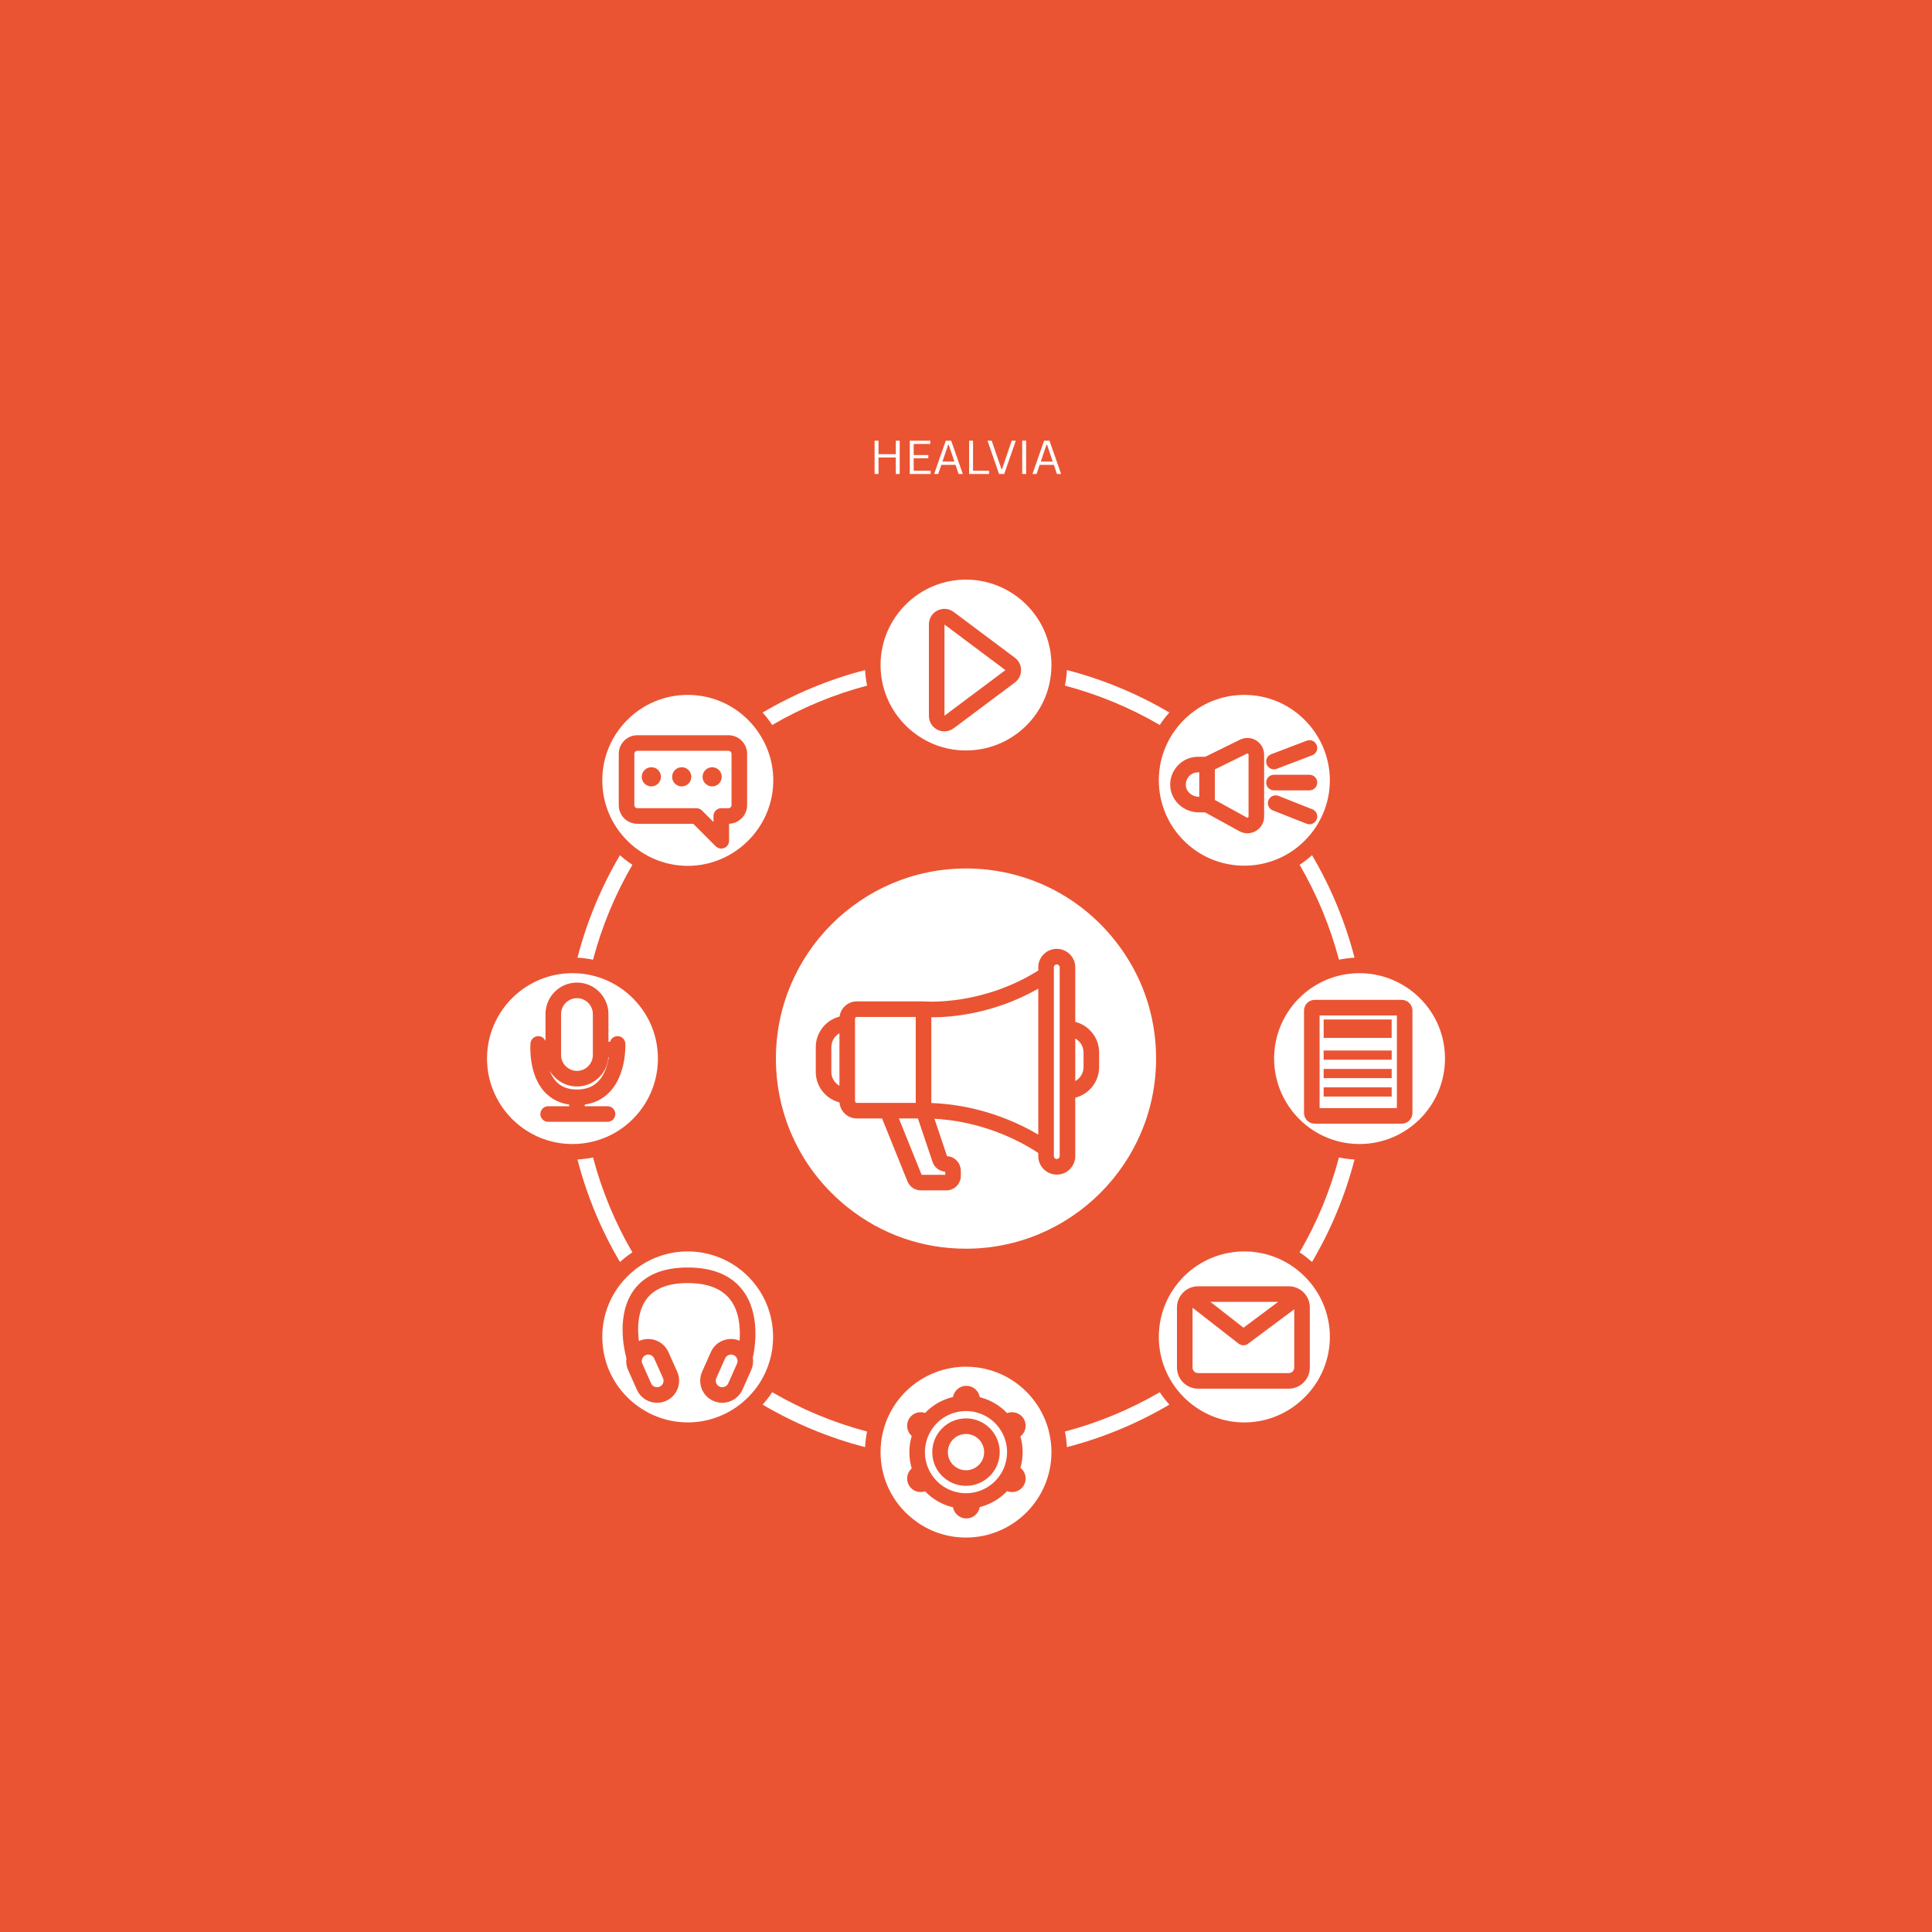 <svg xmlns="http://www.w3.org/2000/svg" xmlns:xlink="http://www.w3.org/1999/xlink" width="1080" viewBox="0 0 810 810" height="1080" preserveAspectRatio="xMidYMid meet"><defs><clipPath id="be4bac4c6b"><path d="M 386.137 138.445 L 423.637 138.445 L 423.637 175.945 L 386.137 175.945 Z M 386.137 138.445 "></path></clipPath><clipPath id="bce78ea4fe"><path d="M 204.18 408 L 276 408 L 276 480 L 204.18 480 Z M 204.18 408 "></path></clipPath></defs><g id="fb910ffc5c"><rect x="0" width="810" y="0" height="810" style="fill:#ffffff;fill-opacity:1;stroke:none;"></rect><rect x="0" width="810" y="0" height="810" style="fill:#ea5433;fill-opacity:1;stroke:none;"></rect><g clip-rule="nonzero" clip-path="url(#be4bac4c6b)"><g mask="url(#76ded7b44b)" transform="matrix(0.099,0,0,0.099,386.138,138.447)"><image width="378" height="378" preserveAspectRatio="xMidYMid meet"></image><mask id="76ded7b44b"><g transform="matrix(1,0,0,1,0,0)"><image width="378" height="378" preserveAspectRatio="xMidYMid meet"></image></g></mask></g></g><g style="fill:#ffffff;fill-opacity:1;"><g transform="translate(364.569, 198.719)"><path style="stroke:none" d="M 11 -8.297 L 11 -13.953 L 12.641 -13.953 L 12.641 0 L 11 0 L 11 -6.906 L 3.75 -6.906 L 3.75 0 L 2.109 0 L 2.109 -13.953 L 3.75 -13.953 L 3.75 -8.297 Z M 11 -8.297 "></path></g></g><g style="fill:#ffffff;fill-opacity:1;"><g transform="translate(379.316, 198.719)"><path style="stroke:none" d="M 3.75 -6.578 L 3.75 -1.359 L 10.859 -1.359 L 10.859 0 L 2.109 0 L 2.109 -13.953 L 10.703 -13.953 L 10.703 -12.594 L 3.75 -12.594 L 3.75 -7.938 L 9.891 -7.938 L 9.891 -6.578 Z M 3.75 -6.578 "></path></g></g><g style="fill:#ffffff;fill-opacity:1;"><g transform="translate(391.096, 198.719)"><path style="stroke:none" d="M 12.562 0 L 10.797 0 L 9.516 -3.828 L 3.562 -3.828 L 2.266 0 L 0.547 0 L 5.422 -13.953 L 7.688 -13.953 Z M 6.422 -12.266 L 4.031 -5.203 L 9.047 -5.203 L 6.656 -12.266 Z M 6.422 -12.266 "></path></g></g><g style="fill:#ffffff;fill-opacity:1;"><g transform="translate(404.202, 198.719)"><path style="stroke:none" d="M 3.75 -13.953 L 3.75 -1.359 L 10.469 -1.359 L 10.469 0 L 2.109 0 L 2.109 -13.953 Z M 3.75 -13.953 "></path></g></g><g style="fill:#ffffff;fill-opacity:1;"><g transform="translate(413.425, 198.719)"><path style="stroke:none" d="M 7.594 0 L 5.438 0 L 0.594 -13.953 L 2.344 -13.953 L 6.438 -2.047 L 6.688 -2.047 L 10.734 -13.953 L 12.453 -13.953 Z M 7.594 0 "></path></g></g><g style="fill:#ffffff;fill-opacity:1;"><g transform="translate(426.455, 198.719)"><path style="stroke:none" d="M 3.75 0 L 2.109 0 L 2.109 -13.953 L 3.75 -13.953 Z M 3.75 0 "></path></g></g><g style="fill:#ffffff;fill-opacity:1;"><g transform="translate(432.321, 198.719)"><path style="stroke:none" d="M 12.562 0 L 10.797 0 L 9.516 -3.828 L 3.562 -3.828 L 2.266 0 L 0.547 0 L 5.422 -13.953 L 7.688 -13.953 Z M 6.422 -12.266 L 4.031 -5.203 L 9.047 -5.203 L 6.656 -12.266 Z M 6.422 -12.266 "></path></g></g><path style=" stroke:none;fill-rule:nonzero;fill:#ffffff;fill-opacity:1;" d="M 447.301 280.922 C 447.258 281.891 447.176 282.855 447.062 283.801 C 446.918 285.035 446.719 286.254 446.473 287.449 C 460.402 291.137 473.75 296.672 486.238 303.941 C 486.91 302.918 487.633 301.91 488.402 300.938 C 488.992 300.191 489.617 299.449 490.27 298.73 C 476.812 290.805 462.379 284.82 447.301 280.922 Z M 362.934 283.793 C 362.824 282.852 362.742 281.891 362.695 280.922 C 347.609 284.82 333.188 290.805 319.73 298.738 C 320.383 299.457 321.008 300.199 321.598 300.949 C 321.969 301.422 322.363 301.941 322.738 302.477 C 323.09 302.957 323.426 303.449 323.754 303.949 C 336.238 296.676 349.59 291.137 363.531 287.449 C 363.277 286.246 363.078 285.027 362.934 283.793 Z M 265.125 525.059 C 257.855 512.574 252.32 499.223 248.633 485.281 C 247.434 485.531 246.215 485.73 244.977 485.871 C 244.035 485.984 243.074 486.066 242.105 486.109 C 246.004 501.199 251.988 515.633 259.918 529.086 C 260.625 528.449 261.363 527.824 262.125 527.223 C 263.215 526.363 264.336 525.562 265.488 524.824 C 265.363 524.898 265.242 524.98 265.125 525.055 Z M 488.402 586.691 C 487.633 585.715 486.91 584.711 486.238 583.691 C 473.75 590.961 460.402 596.496 446.469 600.18 C 446.723 601.383 446.918 602.605 447.066 603.832 C 447.176 604.781 447.258 605.742 447.301 606.715 C 462.383 602.809 476.812 596.824 490.27 588.895 C 489.617 588.18 488.996 587.441 488.402 586.691 Z M 321.594 586.691 C 321.004 587.441 320.379 588.18 319.73 588.898 C 333.184 596.824 347.609 602.809 362.695 606.715 C 362.742 605.742 362.824 604.781 362.938 603.828 C 363.082 602.594 363.281 601.375 363.523 600.18 C 349.586 596.496 336.238 590.961 323.758 583.691 C 323.086 584.715 322.363 585.715 321.594 586.691 Z M 263.621 361.527 C 263.129 361.18 262.625 360.801 262.145 360.426 C 261.387 359.832 260.645 359.203 259.918 358.547 C 251.988 372.012 246.004 386.445 242.105 401.523 C 243.074 401.57 244.039 401.652 244.984 401.766 C 246.215 401.91 247.434 402.109 248.633 402.359 C 252.32 388.418 257.855 375.062 265.133 362.566 C 264.621 362.234 264.121 361.887 263.621 361.527 Z M 550.082 358.547 C 549.367 359.191 548.629 359.816 547.875 360.41 C 546.898 361.184 545.895 361.898 544.871 362.574 C 552.145 375.066 557.68 388.418 561.363 402.355 C 562.562 402.105 563.785 401.91 565.02 401.762 C 565.965 401.652 566.926 401.57 567.895 401.527 C 563.992 386.445 558.008 372.012 550.082 358.547 Z M 565.012 485.867 C 563.711 485.719 562.418 485.5 561.137 485.227 C 561.215 485.246 561.285 485.262 561.363 485.277 C 557.68 499.215 552.145 512.566 544.871 525.059 C 545.895 525.73 546.898 526.453 547.875 527.227 C 548.621 527.812 549.359 528.434 550.078 529.082 C 558.008 515.625 563.992 501.195 567.895 486.109 C 566.922 486.066 565.961 485.984 565.012 485.871 Z M 565.012 485.867 "></path><path style=" stroke:none;fill-rule:nonzero;fill:#ffffff;fill-opacity:1;" d="M 440.59 604.715 C 440.59 604.711 440.59 604.703 440.586 604.699 L 440.574 604.602 C 440.379 602.949 440.074 601.316 439.652 599.715 C 439.555 599.348 439.453 598.98 439.344 598.613 C 439.277 598.383 439.207 598.16 439.133 597.934 C 439.051 597.68 438.973 597.43 438.887 597.18 C 438.82 596.996 438.754 596.812 438.688 596.629 C 438.637 596.48 438.578 596.328 438.523 596.18 C 438.449 595.984 438.375 595.793 438.297 595.602 C 438.211 595.387 438.125 595.176 438.035 594.965 C 437.965 594.797 437.895 594.629 437.82 594.461 C 437.699 594.176 437.57 593.898 437.438 593.617 C 437.34 593.406 437.234 593.195 437.133 592.988 C 437.008 592.734 436.879 592.484 436.746 592.23 C 436.555 591.863 436.359 591.5 436.156 591.141 C 435.949 590.781 435.738 590.426 435.523 590.07 C 435.301 589.719 435.082 589.371 434.848 589.023 C 434.621 588.68 434.383 588.336 434.137 588 C 433.953 587.746 433.77 587.496 433.582 587.246 C 433.395 586.996 433.203 586.746 433.008 586.504 C 426.18 577.918 415.969 573 405 573 C 386.828 573 371.535 586.586 369.422 604.598 C 369.258 605.977 369.176 607.398 369.176 608.82 C 369.176 619.816 374.121 630.027 382.742 636.84 C 389.121 641.938 396.816 644.625 405 644.625 C 424.754 644.625 440.824 628.562 440.824 608.82 C 440.824 607.438 440.746 606.059 440.59 604.715 Z M 428.066 603.195 C 428.52 605.039 428.746 606.934 428.746 608.82 C 428.746 610.699 428.52 612.59 428.066 614.438 C 427.988 614.762 427.906 615.082 427.812 615.402 C 429.367 616.598 430.152 618.492 429.98 620.375 L 429.98 620.398 C 429.906 621.188 429.66 621.984 429.246 622.723 C 428.184 624.539 426.273 625.559 424.305 625.559 C 423.617 625.559 422.906 625.426 422.223 625.156 C 422.004 625.395 421.77 625.629 421.535 625.859 C 418.805 628.523 415.414 630.504 411.746 631.586 C 411.418 631.688 411.09 631.777 410.75 631.863 C 410.312 634.566 407.98 636.621 405.148 636.621 C 403.996 636.621 402.918 636.262 402.031 635.676 C 400.758 634.848 399.84 633.508 399.566 631.941 C 399.238 631.867 398.918 631.781 398.594 631.691 C 394.871 630.668 391.41 628.691 388.59 625.984 C 388.336 625.746 388.094 625.496 387.852 625.242 C 385.332 626.133 382.449 625.117 381.078 622.723 C 380.754 622.176 380.547 621.59 380.438 621.004 C 380.035 619.027 380.711 616.957 382.238 615.617 L 382.238 615.613 C 382.137 615.285 382.043 614.953 381.957 614.617 C 381.488 612.723 381.254 610.777 381.254 608.824 C 381.254 606.824 381.496 604.863 381.984 602.996 C 382.062 602.668 382.148 602.344 382.246 602.023 C 381.031 600.953 380.352 599.438 380.32 597.875 C 380.285 596.871 380.531 595.852 381.078 594.906 C 382.449 592.512 385.336 591.496 387.855 592.391 C 388.094 592.137 388.344 591.887 388.594 591.645 C 391.41 588.938 394.871 586.965 398.613 585.934 C 398.926 585.844 399.242 585.762 399.566 585.688 C 399.836 584.141 400.742 582.82 401.992 581.969 L 402.012 581.953 C 402.902 581.344 403.98 581.008 405.148 581.008 C 406.723 581.008 408.137 581.633 409.16 582.672 C 409.996 583.492 410.562 584.566 410.75 585.77 C 411.098 585.855 411.441 585.949 411.777 586.055 C 415.414 587.125 418.805 589.105 421.539 591.773 C 421.77 592.004 422.004 592.234 422.223 592.473 C 423.336 592.023 424.52 591.961 425.633 592.238 C 427.105 592.582 428.43 593.508 429.246 594.906 C 429.754 595.793 430 596.777 430 597.742 C 430 599.469 429.223 601.125 427.809 602.23 C 427.902 602.551 427.988 602.871 428.066 603.195 Z M 428.066 603.195 "></path><path style=" stroke:none;fill-rule:nonzero;fill:#ffffff;fill-opacity:1;" d="M 467.348 394.184 C 452.137 375.074 429.414 364.113 405 364.113 C 361.055 364.113 325.305 399.863 325.305 443.809 C 325.305 468.191 336.242 490.91 355.316 506.141 C 369.555 517.512 386.738 523.523 405 523.523 C 448.941 523.523 484.695 487.762 484.695 443.809 C 484.695 425.559 478.699 408.395 467.348 394.184 Z M 460.816 447.363 C 460.816 453.227 456.902 458.449 451.289 460.078 C 451.129 460.125 450.973 460.176 450.812 460.215 L 450.812 484.715 C 450.812 488.984 447.34 492.461 443.066 492.461 C 442.273 492.461 441.492 492.344 440.73 492.109 C 440.715 492.102 440.699 492.098 440.684 492.094 C 437.465 491.059 435.301 488.09 435.301 484.715 L 435.301 483.402 C 429.609 479.59 414.719 470.973 394.375 469.223 C 393.508 469.152 392.645 469.09 391.773 469.047 L 397.062 484.754 C 398.504 484.801 399.871 485.383 400.938 486.418 C 402.145 487.586 402.836 489.234 402.836 490.922 L 402.836 492.977 C 402.836 496.344 400.102 499.078 396.734 499.078 L 386.109 499.078 C 383.602 499.078 381.379 497.578 380.441 495.254 L 369.812 468.914 L 359.215 468.914 C 355.391 468.914 352.238 465.941 351.961 462.184 C 351.875 462.164 351.793 462.145 351.715 462.117 C 346 460.562 342.016 455.344 342.016 449.406 L 342.016 439.008 C 342.016 436.355 342.809 433.805 344.301 431.617 C 344.746 430.934 345.266 430.297 345.883 429.676 C 347.602 427.965 349.703 426.777 352 426.203 C 352.449 422.621 355.512 419.836 359.215 419.836 L 387.172 419.836 C 387.277 419.836 387.387 419.84 387.492 419.852 C 387.5 419.852 387.551 419.855 387.633 419.863 C 389.621 420.004 412.445 421.258 435.301 406.891 L 435.301 405.551 C 435.301 401.281 438.773 397.805 443.047 397.805 C 446.41 397.805 449.363 399.941 450.414 403.129 C 450.68 403.898 450.812 404.715 450.812 405.551 L 450.812 428.426 C 453.105 429.004 455.211 430.195 456.93 431.914 C 457.527 432.512 458.066 433.16 458.574 433.902 C 458.586 433.914 458.594 433.93 458.605 433.941 C 460.055 436.113 460.816 438.656 460.816 441.293 Z M 460.816 447.363 "></path><path style=" stroke:none;fill-rule:nonzero;fill:#ffffff;fill-opacity:1;" d="M 383.922 426.367 L 383.922 462.383 L 359.215 462.383 C 358.809 462.383 358.473 462.051 358.473 461.641 L 358.473 427.109 C 358.473 426.699 358.809 426.367 359.215 426.367 Z M 383.922 426.367 "></path><path style=" stroke:none;fill-rule:nonzero;fill:#ffffff;fill-opacity:1;" d="M 351.941 433.199 L 351.941 455.207 C 349.883 454.059 348.547 451.852 348.547 449.406 L 348.547 439.008 C 348.547 437.668 348.945 436.383 349.703 435.281 C 349.727 435.254 349.746 435.223 349.766 435.191 C 349.957 434.895 350.199 434.598 350.5 434.297 C 350.938 433.863 351.422 433.492 351.941 433.199 Z M 351.941 433.199 "></path><path style=" stroke:none;fill-rule:nonzero;fill:#ffffff;fill-opacity:1;" d="M 444.281 405.551 L 444.281 484.715 C 444.281 485.383 443.738 485.93 443.047 485.93 C 442.926 485.93 442.805 485.91 442.664 485.867 C 442.25 485.727 441.832 485.316 441.832 484.715 L 441.832 405.551 C 441.832 404.879 442.375 404.332 443.066 404.332 C 443.668 404.332 444.078 404.762 444.215 405.188 C 444.223 405.207 444.23 405.227 444.234 405.246 C 444.266 405.328 444.281 405.441 444.281 405.551 Z M 444.281 405.551 "></path><path style=" stroke:none;fill-rule:nonzero;fill:#ffffff;fill-opacity:1;" d="M 435.301 414.5 L 435.301 475.695 C 427.562 471.113 413.293 464.297 394.934 462.719 C 393.441 462.59 391.941 462.5 390.453 462.445 L 390.453 426.496 C 397.949 426.551 416.156 425.391 435.301 414.5 Z M 435.301 414.5 "></path><path style=" stroke:none;fill-rule:nonzero;fill:#ffffff;fill-opacity:1;" d="M 454.285 441.293 L 454.285 447.363 C 454.285 449.84 452.914 452.094 450.812 453.25 L 450.812 435.395 C 451.355 435.699 451.859 436.078 452.312 436.531 C 452.621 436.84 452.906 437.184 453.184 437.586 C 453.906 438.676 454.285 439.957 454.285 441.293 Z M 454.285 441.293 "></path><path style=" stroke:none;fill-rule:nonzero;fill:#ffffff;fill-opacity:1;" d="M 396.305 491.273 L 396.305 492.547 L 386.391 492.547 L 376.859 468.914 L 384.84 468.914 L 390.965 487.113 C 391.734 489.453 393.879 491.094 396.305 491.273 Z M 396.305 491.273 "></path><path style=" stroke:none;fill-rule:nonzero;fill:#ffffff;fill-opacity:1;" d="M 598.977 422.777 C 592.25 413.523 581.414 408.004 569.992 408.004 C 568.602 408.004 567.207 408.082 565.863 408.238 C 565.84 408.238 565.82 408.242 565.801 408.25 C 565.793 408.25 565.789 408.254 565.781 408.254 C 565.727 408.262 565.68 408.266 565.633 408.27 C 565.504 408.281 565.371 408.301 565.242 408.32 C 565.07 408.344 564.902 408.367 564.734 408.391 C 564.516 408.418 564.293 408.453 564.078 408.488 C 563.812 408.535 563.547 408.582 563.281 408.633 C 563.074 408.668 562.867 408.715 562.656 408.758 C 562.504 408.789 562.348 408.82 562.195 408.855 C 561.777 408.945 561.359 409.047 560.945 409.16 C 560.836 409.184 560.727 409.211 560.621 409.242 C 560.297 409.328 559.98 409.422 559.668 409.512 C 559.508 409.559 559.352 409.605 559.195 409.656 C 559.039 409.707 558.879 409.758 558.723 409.812 C 558.074 410.023 557.434 410.258 556.801 410.504 C 556.562 410.598 556.328 410.695 556.09 410.797 C 555.879 410.883 555.672 410.973 555.465 411.066 C 554.527 411.477 553.609 411.934 552.715 412.43 C 552.559 412.508 552.406 412.594 552.254 412.684 C 551.984 412.836 551.719 412.996 551.453 413.156 C 551.43 413.168 551.406 413.184 551.379 413.199 C 551.109 413.363 550.844 413.527 550.586 413.695 C 550.508 413.746 550.43 413.801 550.352 413.848 C 550.34 413.855 550.324 413.863 550.312 413.875 C 549.969 414.102 549.629 414.328 549.293 414.57 C 548.863 414.871 548.438 415.191 548.02 415.52 C 547.91 415.598 547.801 415.688 547.691 415.773 C 547.516 415.914 547.344 416.051 547.172 416.195 C 547.051 416.297 546.926 416.398 546.805 416.504 C 546.551 416.719 546.301 416.934 546.059 417.156 C 545.652 417.52 545.254 417.895 544.871 418.273 C 544.68 418.461 544.492 418.648 544.309 418.84 C 544.184 418.969 544.062 419.094 543.938 419.223 C 543.84 419.324 543.742 419.434 543.648 419.535 C 543.445 419.758 543.242 419.984 543.043 420.211 C 542.855 420.43 542.664 420.645 542.48 420.863 C 542.324 421.059 542.168 421.25 542.012 421.445 C 541.988 421.473 541.965 421.5 541.938 421.535 C 541.777 421.742 541.609 421.953 541.449 422.168 C 541.332 422.316 541.219 422.469 541.105 422.625 C 540.992 422.781 540.883 422.934 540.773 423.09 C 540.715 423.168 540.656 423.246 540.609 423.32 C 540.375 423.648 540.156 423.98 539.938 424.312 C 539.832 424.473 539.73 424.633 539.633 424.793 C 539.527 424.957 539.422 425.129 539.32 425.301 C 539.109 425.645 538.91 425.992 538.715 426.344 C 538.629 426.492 538.547 426.645 538.465 426.797 C 538.262 427.172 538.062 427.555 537.875 427.938 C 537.637 428.418 537.41 428.902 537.191 429.395 C 536.992 429.848 536.801 430.309 536.621 430.773 C 536.562 430.922 536.508 431.07 536.453 431.215 C 536.332 431.535 536.219 431.855 536.105 432.18 C 536.055 432.328 536.004 432.477 535.957 432.629 C 535.902 432.781 535.855 432.93 535.809 433.086 C 535.742 433.293 535.68 433.508 535.617 433.719 C 535.57 433.871 535.527 434.023 535.484 434.18 C 535.469 434.234 535.453 434.285 535.441 434.34 C 535.434 434.371 535.426 434.402 535.414 434.438 C 535.379 434.555 535.348 434.672 535.32 434.797 C 535.277 434.945 535.242 435.102 535.203 435.258 C 535.195 435.281 535.188 435.309 535.184 435.336 C 535.156 435.438 535.133 435.543 535.109 435.645 C 535.07 435.809 535.031 435.969 535 436.129 C 534.98 436.211 534.965 436.293 534.949 436.375 C 534.922 436.484 534.898 436.598 534.879 436.707 C 534.848 436.852 534.816 437.004 534.793 437.152 C 534.738 437.422 534.691 437.695 534.648 437.965 C 534.609 438.203 534.57 438.445 534.539 438.688 C 534.523 438.797 534.508 438.902 534.496 439.012 C 534.438 439.402 534.391 439.793 534.355 440.184 C 534.34 440.332 534.328 440.477 534.316 440.621 C 534.246 441.359 534.203 442.102 534.184 442.855 C 534.176 443.172 534.172 443.492 534.172 443.809 C 534.172 455.211 539.688 466.043 548.922 472.77 C 549.207 472.977 549.5 473.18 549.789 473.379 C 549.953 473.496 550.113 473.602 550.277 473.711 C 550.309 473.73 550.336 473.754 550.367 473.773 C 550.52 473.871 550.672 473.969 550.82 474.062 C 551.07 474.223 551.324 474.379 551.582 474.531 C 551.801 474.664 552.016 474.793 552.242 474.918 C 552.461 475.047 552.688 475.172 552.914 475.293 C 553.207 475.453 553.508 475.609 553.805 475.766 C 553.977 475.852 554.145 475.934 554.316 476.016 C 554.434 476.074 554.547 476.133 554.668 476.184 C 554.887 476.289 555.102 476.391 555.324 476.488 C 555.332 476.496 555.34 476.5 555.348 476.504 C 555.781 476.695 556.219 476.879 556.656 477.059 C 556.773 477.105 556.887 477.152 556.996 477.191 C 557.363 477.336 557.727 477.473 558.094 477.602 C 558.297 477.672 558.5 477.742 558.703 477.809 C 558.934 477.887 559.164 477.961 559.391 478.027 C 559.605 478.094 559.82 478.16 560.039 478.223 C 560.078 478.234 560.117 478.246 560.16 478.258 C 560.164 478.262 560.172 478.262 560.176 478.262 C 560.293 478.297 560.414 478.332 560.527 478.363 C 560.535 478.363 560.539 478.367 560.547 478.367 C 560.586 478.379 560.621 478.387 560.656 478.398 C 560.867 478.453 561.07 478.508 561.277 478.559 C 561.461 478.605 561.645 478.648 561.832 478.695 C 562.016 478.738 562.203 478.781 562.395 478.82 C 562.648 478.879 562.91 478.93 563.172 478.98 C 563.32 479.008 563.465 479.039 563.617 479.062 C 563.859 479.105 564.098 479.148 564.34 479.184 C 564.52 479.215 564.703 479.242 564.883 479.266 C 564.957 479.277 565.031 479.289 565.105 479.297 C 565.18 479.309 565.254 479.32 565.332 479.328 C 565.477 479.348 565.629 479.367 565.781 479.383 C 567.156 479.551 568.574 479.633 569.992 479.633 C 589.746 479.633 605.816 463.562 605.816 443.809 C 605.816 436.176 603.453 428.902 598.977 422.777 Z M 592.172 466.625 C 592.172 469.102 590.156 471.113 587.684 471.113 L 551.203 471.113 C 548.73 471.113 546.715 469.102 546.715 466.625 L 546.715 423.688 C 546.715 421.215 548.73 419.199 551.203 419.199 L 587.684 419.199 C 590.156 419.199 592.172 421.215 592.172 423.688 Z M 592.172 466.625 "></path><g clip-rule="nonzero" clip-path="url(#bce78ea4fe)"><path style=" stroke:none;fill-rule:nonzero;fill:#ffffff;fill-opacity:1;" d="M 269.109 422.953 C 263.227 414.766 254.156 409.41 244.219 408.25 C 242.84 408.086 241.422 408.004 240.004 408.004 C 220.25 408.004 204.18 424.066 204.18 443.809 C 204.18 455.309 209.766 466.188 219.125 472.906 C 225.23 477.305 232.449 479.633 240.004 479.633 C 241.402 479.633 242.793 479.555 244.137 479.395 C 244.16 479.391 244.184 479.391 244.211 479.387 C 244.211 479.387 244.215 479.383 244.219 479.383 C 244.32 479.371 244.414 479.359 244.512 479.348 C 244.523 479.348 244.539 479.344 244.551 479.344 C 244.605 479.34 244.656 479.328 244.707 479.32 C 244.723 479.32 244.742 479.316 244.758 479.312 C 244.93 479.293 245.094 479.27 245.262 479.242 C 245.965 479.145 246.656 479.023 247.34 478.875 C 247.496 478.848 247.652 478.816 247.801 478.777 C 247.988 478.742 248.172 478.695 248.355 478.652 C 248.625 478.586 248.895 478.523 249.164 478.453 C 249.699 478.309 250.227 478.16 250.75 477.996 C 251.012 477.918 251.27 477.832 251.531 477.742 C 251.902 477.617 252.27 477.484 252.633 477.348 C 252.906 477.242 253.18 477.137 253.449 477.027 C 253.766 476.902 254.078 476.77 254.391 476.637 C 254.699 476.5 255.004 476.359 255.312 476.215 C 255.797 475.984 256.285 475.742 256.758 475.492 C 256.902 475.414 257.055 475.336 257.203 475.254 C 257.348 475.176 257.496 475.094 257.641 475.008 C 257.785 474.93 257.934 474.844 258.074 474.758 C 258.223 474.676 258.363 474.59 258.508 474.5 C 258.797 474.324 259.078 474.148 259.359 473.969 C 259.645 473.785 259.922 473.602 260.199 473.414 C 260.352 473.309 260.504 473.207 260.656 473.098 C 260.777 473.016 260.895 472.93 261.02 472.836 C 261.25 472.668 261.484 472.496 261.711 472.32 C 261.918 472.164 262.117 472.008 262.316 471.852 C 262.414 471.77 262.512 471.691 262.605 471.617 C 262.652 471.578 262.691 471.547 262.738 471.508 C 262.867 471.402 262.996 471.297 263.125 471.188 C 263.207 471.117 263.289 471.047 263.371 470.977 C 263.672 470.719 263.969 470.453 264.262 470.184 C 264.41 470.047 264.559 469.914 264.699 469.773 C 264.867 469.613 265.035 469.453 265.195 469.293 C 265.199 469.289 265.207 469.281 265.207 469.277 C 265.336 469.152 265.465 469.027 265.586 468.895 C 265.746 468.738 265.895 468.578 266.047 468.418 C 266.164 468.297 266.281 468.176 266.395 468.047 L 266.406 468.035 C 266.613 467.805 266.816 467.578 267.02 467.348 C 267.043 467.32 267.066 467.297 267.086 467.27 C 267.301 467.027 267.504 466.777 267.707 466.531 C 267.852 466.359 267.988 466.188 268.125 466.012 C 268.258 465.844 268.391 465.676 268.516 465.504 C 268.707 465.258 268.891 465.012 269.066 464.762 C 269.191 464.598 269.309 464.426 269.422 464.262 C 269.473 464.195 269.512 464.133 269.555 464.074 C 269.672 463.902 269.789 463.727 269.902 463.551 C 270.066 463.305 270.23 463.055 270.383 462.809 C 270.492 462.641 270.594 462.469 270.695 462.297 C 270.824 462.086 270.949 461.871 271.07 461.656 C 271.32 461.227 271.559 460.793 271.785 460.355 C 272.035 459.879 272.27 459.398 272.492 458.918 C 272.605 458.676 272.715 458.434 272.824 458.188 C 273.039 457.695 273.242 457.199 273.434 456.703 C 273.531 456.449 273.625 456.195 273.715 455.941 C 273.766 455.816 273.809 455.688 273.852 455.562 C 273.895 455.438 273.941 455.309 273.98 455.184 C 274.141 454.711 274.289 454.23 274.426 453.75 C 274.461 453.645 274.488 453.539 274.516 453.426 C 274.609 453.094 274.699 452.758 274.781 452.414 C 274.867 452.082 274.945 451.738 275.02 451.395 C 275.043 451.285 275.066 451.176 275.086 451.062 C 275.188 450.598 275.27 450.125 275.348 449.656 C 275.395 449.387 275.434 449.117 275.477 448.848 L 275.477 448.836 C 275.516 448.562 275.551 448.285 275.582 448.012 C 275.609 447.766 275.633 447.523 275.66 447.277 C 275.668 447.188 275.676 447.098 275.684 447.008 C 275.688 446.977 275.691 446.941 275.691 446.906 C 275.707 446.762 275.715 446.617 275.73 446.469 C 275.73 446.449 275.734 446.434 275.734 446.41 C 275.738 446.336 275.742 446.262 275.746 446.184 C 275.75 446.105 275.758 446.031 275.762 445.953 C 275.766 445.879 275.773 445.805 275.773 445.727 C 275.777 445.652 275.781 445.574 275.785 445.5 C 275.797 445.254 275.805 445.012 275.812 444.762 C 275.824 444.441 275.828 444.125 275.828 443.805 C 275.828 436.242 273.504 429.031 269.109 422.953 Z M 255.617 457.805 C 252.836 460.727 249.328 462.496 245.16 463.09 L 245.16 463.797 L 254.715 463.797 C 256.52 463.797 257.98 465.262 257.98 467.062 C 257.98 468.859 256.52 470.324 254.715 470.324 L 229.816 470.324 C 228.016 470.324 226.551 468.863 226.551 467.062 C 226.551 465.258 228.016 463.797 229.816 463.797 L 238.629 463.797 L 238.629 463.09 C 234.469 462.492 231.004 460.715 228.305 457.773 C 221.41 450.273 222.363 437.918 222.41 437.398 C 222.562 435.598 224.141 434.27 225.938 434.418 C 227.215 434.527 228.258 435.355 228.699 436.469 L 228.699 425.141 C 228.699 417.867 234.617 411.949 241.895 411.949 C 245.414 411.949 248.723 413.324 251.219 415.82 C 252.02 416.621 252.719 417.535 253.242 418.469 C 254.449 420.457 255.086 422.762 255.086 425.141 L 255.086 436.762 L 255.781 436.762 C 256.156 435.461 257.328 434.48 258.754 434.41 C 260.555 434.32 262.086 435.711 262.176 437.516 C 262.203 438.031 262.723 450.344 255.617 457.805 Z M 255.617 457.805 "></path></g><path style=" stroke:none;fill-rule:nonzero;fill:#ffffff;fill-opacity:1;" d="M 255.238 443.293 C 254.707 446.531 253.523 450.531 250.887 453.301 C 248.656 455.645 245.715 456.785 241.895 456.785 C 238.113 456.785 235.246 455.668 233.125 453.371 C 231.906 452.047 231.031 450.449 230.41 448.789 C 231.531 450.77 233.164 452.461 235.188 453.645 C 237.18 454.863 239.5 455.512 241.895 455.512 C 248.84 455.512 254.547 450.117 255.051 443.293 Z M 255.238 443.293 "></path><path style=" stroke:none;fill-rule:nonzero;fill:#ffffff;fill-opacity:1;" d="M 434.086 257.938 C 427.371 248.59 416.496 243.008 405 243.008 C 385.242 243.008 369.176 259.078 369.176 278.832 C 369.176 280.219 369.25 281.598 369.41 282.938 L 369.41 282.953 C 369.414 282.977 369.418 283.004 369.422 283.035 C 369.461 283.344 369.5 283.656 369.547 283.965 C 369.574 284.172 369.605 284.387 369.645 284.594 C 369.648 284.609 369.648 284.629 369.652 284.648 C 369.676 284.812 369.703 284.977 369.738 285.145 C 369.738 285.152 369.742 285.16 369.742 285.168 C 369.777 285.383 369.82 285.594 369.859 285.801 C 369.918 286.105 369.984 286.406 370.047 286.707 C 370.047 286.711 370.051 286.715 370.051 286.715 C 370.113 286.98 370.176 287.242 370.238 287.508 C 370.273 287.621 370.301 287.742 370.332 287.855 C 370.465 288.375 370.609 288.887 370.77 289.402 C 370.883 289.77 371.004 290.133 371.129 290.492 C 371.199 290.695 371.27 290.895 371.348 291.094 C 371.43 291.34 371.52 291.582 371.621 291.816 C 371.668 291.957 371.727 292.09 371.781 292.227 C 371.84 292.375 371.902 292.52 371.961 292.668 C 372.012 292.793 372.062 292.914 372.121 293.043 C 372.219 293.27 372.32 293.5 372.426 293.727 C 372.555 294 372.684 294.277 372.82 294.551 C 372.953 294.832 373.094 295.105 373.234 295.379 C 373.52 295.922 373.82 296.457 374.133 296.988 C 376.641 301.23 380.02 304.961 384.102 307.891 C 390.203 312.305 397.426 314.633 405 314.633 C 423.176 314.633 438.473 301.051 440.574 283.035 C 440.742 281.66 440.824 280.246 440.824 278.832 C 440.824 271.266 438.492 264.043 434.086 257.938 Z M 425.461 286.16 L 399.848 305.328 C 398.695 306.195 397.328 306.637 395.953 306.637 C 394.965 306.637 393.969 306.41 393.043 305.949 C 390.824 304.84 389.445 302.609 389.445 300.125 L 389.445 261.777 C 389.445 259.289 390.824 257.059 393.043 255.953 C 395.266 254.848 397.871 255.082 399.852 256.578 L 400.68 257.195 L 425.469 275.742 C 427.125 276.969 428.082 278.867 428.082 280.949 C 428.082 283.031 427.129 284.922 425.461 286.16 Z M 425.461 286.16 "></path><path style=" stroke:none;fill-rule:nonzero;fill:#ffffff;fill-opacity:1;" d="M 550.652 306.113 C 549.527 304.57 548.293 303.125 546.996 301.832 C 540.234 295.062 531.238 291.34 521.664 291.34 C 512.094 291.34 503.102 295.062 496.34 301.832 C 495.348 302.82 494.422 303.859 493.57 304.93 C 493.559 304.945 493.543 304.965 493.531 304.98 C 482.289 319.215 483.492 339.629 496.34 352.469 C 497.664 353.797 499.125 355.039 500.672 356.16 C 513.574 365.52 531.324 365.156 543.828 355.285 C 544.934 354.414 546 353.469 546.996 352.469 C 553.977 345.488 557.547 336.359 557.547 327.164 C 557.547 319.836 555.277 312.465 550.652 306.113 Z M 532.941 316.223 L 547.832 310.547 C 549.52 309.898 551.406 310.75 552.051 312.43 C 552.691 314.117 551.844 316.004 550.16 316.648 L 535.27 322.324 C 534.887 322.473 534.496 322.543 534.105 322.543 C 532.793 322.543 531.551 321.742 531.055 320.438 C 530.414 318.754 531.258 316.867 532.941 316.223 Z M 529.992 342.332 C 529.992 344.836 528.711 347.094 526.562 348.367 C 525.449 349.027 524.223 349.359 522.988 349.359 C 521.836 349.359 520.684 349.066 519.625 348.492 L 505.219 340.586 L 502.633 340.586 C 496.41 340.586 491.148 335.895 490.652 329.91 C 490.445 327.336 491.055 324.855 492.418 322.73 C 492.895 321.953 493.445 321.262 494.055 320.676 C 496.254 318.488 499.164 317.285 502.258 317.285 L 505.297 317.285 L 519.879 310.113 C 521.984 309.07 524.457 309.152 526.484 310.328 C 528.465 311.473 529.75 313.488 529.957 315.746 C 529.992 316.031 529.992 316.254 529.992 316.391 Z M 534.105 324.828 L 548.996 324.828 C 550.801 324.828 552.262 326.289 552.262 328.094 C 552.262 329.895 550.801 331.359 548.996 331.359 L 534.105 331.359 C 532.301 331.359 530.84 329.895 530.84 328.094 C 530.84 326.289 532.301 324.828 534.105 324.828 Z M 548.996 345.582 C 548.598 345.582 548.191 345.508 547.801 345.355 L 533.633 339.766 C 531.957 339.105 531.133 337.207 531.797 335.527 C 532.457 333.852 534.352 333.027 536.027 333.691 L 550.195 339.281 C 551.875 339.941 552.699 341.84 552.039 343.512 C 551.527 344.797 550.297 345.582 548.996 345.582 Z M 548.996 345.582 "></path><path style=" stroke:none;fill-rule:nonzero;fill:#ffffff;fill-opacity:1;" d="M 317.422 539.605 C 316.297 538.027 315.031 536.539 313.66 535.168 C 313.496 535.004 313.332 534.84 313.164 534.688 C 313 534.523 312.836 534.367 312.664 534.211 C 312.469 534.023 312.27 533.844 312.062 533.664 C 312.016 533.625 311.969 533.578 311.922 533.543 C 311.66 533.309 311.395 533.086 311.129 532.867 C 311.125 532.867 311.125 532.859 311.121 532.855 C 311.109 532.848 311.102 532.84 311.09 532.832 C 310.973 532.738 310.863 532.648 310.75 532.555 C 310.582 532.422 310.41 532.285 310.242 532.156 C 309.77 531.789 309.289 531.434 308.797 531.094 C 308.586 530.941 308.375 530.797 308.156 530.656 C 307.879 530.469 307.594 530.285 307.312 530.109 C 307.031 529.934 306.746 529.762 306.461 529.594 C 306.457 529.586 306.453 529.586 306.441 529.582 C 306.387 529.547 306.324 529.516 306.262 529.48 C 305.848 529.234 305.43 529.008 305.012 528.789 C 304.492 528.516 303.965 528.254 303.434 528.004 C 303.273 527.926 303.105 527.852 302.938 527.777 C 302.773 527.707 302.605 527.633 302.441 527.562 C 302.297 527.496 302.148 527.438 302.004 527.375 C 301.859 527.316 301.711 527.262 301.57 527.203 C 301.348 527.113 301.129 527.027 300.902 526.945 C 300.664 526.855 300.418 526.766 300.176 526.68 C 299.965 526.609 299.75 526.539 299.535 526.469 C 299.465 526.441 299.391 526.414 299.316 526.395 C 299.277 526.383 299.234 526.367 299.195 526.355 C 298.977 526.285 298.762 526.215 298.547 526.156 C 298.391 526.105 298.23 526.062 298.074 526.02 C 298.051 526.012 298.027 526.004 298.004 526 C 297.809 525.941 297.613 525.891 297.418 525.84 C 296.965 525.719 296.508 525.609 296.051 525.508 C 295.926 525.48 295.793 525.453 295.668 525.426 C 295.551 525.398 295.426 525.375 295.309 525.355 C 295.191 525.328 295.066 525.305 294.949 525.285 C 294.672 525.23 294.391 525.184 294.113 525.137 C 293.957 525.109 293.805 525.086 293.652 525.062 C 293.5 525.039 293.344 525.02 293.191 525 C 293.039 524.973 292.883 524.957 292.734 524.938 C 292.637 524.926 292.535 524.914 292.441 524.906 C 292.047 524.855 291.656 524.82 291.258 524.793 C 290.977 524.766 290.695 524.746 290.414 524.73 C 290.246 524.719 290.074 524.711 289.902 524.703 C 289.664 524.691 289.418 524.68 289.172 524.676 C 288.887 524.668 288.598 524.664 288.309 524.664 C 287.859 524.664 287.414 524.672 286.965 524.691 C 286.59 524.707 286.219 524.723 285.844 524.75 C 285.652 524.762 285.457 524.777 285.262 524.797 C 285.012 524.816 284.762 524.84 284.512 524.867 C 284.359 524.883 284.211 524.898 284.059 524.918 C 284.055 524.918 284.047 524.918 284.043 524.922 C 283.84 524.945 283.633 524.973 283.434 525 C 283.23 525.027 283.031 525.055 282.828 525.09 C 282.633 525.117 282.441 525.148 282.246 525.184 C 281.961 525.23 281.676 525.281 281.391 525.34 C 281.348 525.348 281.309 525.355 281.27 525.363 C 281.152 525.383 281.035 525.406 280.918 525.438 C 280.742 525.473 280.57 525.512 280.398 525.551 C 280.223 525.586 280.051 525.629 279.879 525.672 C 279.711 525.711 279.551 525.75 279.387 525.797 C 279.195 525.844 279.008 525.895 278.816 525.945 C 278.629 525.996 278.438 526.047 278.25 526.105 C 278.012 526.176 277.77 526.25 277.527 526.328 C 277.414 526.359 277.301 526.395 277.191 526.438 C 277.059 526.477 276.934 526.52 276.805 526.562 C 276.75 526.578 276.691 526.602 276.633 526.621 C 276.516 526.66 276.395 526.703 276.277 526.746 C 276.25 526.754 276.227 526.766 276.203 526.777 C 276.035 526.832 275.871 526.895 275.703 526.961 C 275.473 527.047 275.238 527.137 275.012 527.23 C 274.777 527.324 274.551 527.418 274.316 527.516 C 274.164 527.574 274.016 527.641 273.863 527.711 C 273.664 527.797 273.469 527.887 273.27 527.98 C 273.074 528.07 272.875 528.164 272.68 528.262 C 272.578 528.309 272.477 528.359 272.375 528.41 C 272.066 528.562 271.762 528.723 271.453 528.887 C 271.332 528.945 271.215 529.012 271.098 529.082 C 271.082 529.086 271.074 529.094 271.062 529.098 C 271.023 529.117 270.98 529.141 270.945 529.168 C 270.711 529.293 270.48 529.43 270.25 529.562 C 269.969 529.727 269.691 529.895 269.414 530.07 C 269.273 530.152 269.141 530.242 269 530.332 C 268.863 530.414 268.727 530.508 268.59 530.598 C 268.316 530.777 268.047 530.961 267.777 531.156 C 267.586 531.285 267.402 531.418 267.215 531.559 C 267.07 531.66 266.93 531.766 266.785 531.875 C 266.578 532.031 266.375 532.191 266.168 532.352 C 265.047 533.234 263.98 534.18 263.008 535.164 C 256.234 541.93 252.512 550.922 252.512 560.484 C 252.512 570.047 256.234 579.039 263 585.805 C 264.441 587.23 265.938 588.5 267.422 589.555 C 281.734 599.879 301.172 598.293 313.66 585.805 C 314.641 584.824 315.57 583.785 316.422 582.707 C 316.438 582.684 316.453 582.668 316.469 582.648 L 316.469 582.645 C 326.309 570.191 326.699 552.492 317.422 539.602 Z M 315.633 569.18 C 315.906 570.906 315.688 572.719 314.945 574.406 L 314.941 574.41 L 311.273 582.652 C 309.762 585.988 306.441 588.129 302.805 588.129 C 302.66 588.129 302.426 588.129 302.148 588.094 C 301.078 588.02 300.082 587.781 299.184 587.391 C 296.887 586.41 295.121 584.594 294.207 582.27 C 293.289 579.949 293.34 577.41 294.355 575.125 L 298.027 566.875 C 299.027 564.617 300.855 562.883 303.168 561.992 C 305.406 561.137 307.832 561.168 310.027 562.082 C 310.043 562.086 310.055 562.094 310.07 562.098 C 310.453 557.059 310.078 549.965 306.133 544.84 C 302.598 540.258 296.609 537.934 288.328 537.934 C 280.156 537.934 274.336 540.203 271.039 544.688 C 267.211 549.895 267.211 557.16 267.859 562.254 C 267.906 562.23 267.961 562.203 268.016 562.18 C 269.18 561.652 270.445 561.379 271.773 561.379 C 274.082 561.379 276.285 562.23 277.977 563.766 C 278.949 564.621 279.734 565.703 280.246 566.891 L 283.926 575.113 C 284.945 577.41 284.996 579.949 284.078 582.273 C 283.156 584.602 281.375 586.422 279.062 587.398 C 277.918 587.883 276.707 588.129 275.465 588.129 C 275.309 588.129 275.066 588.129 274.781 588.094 C 271.355 587.844 268.387 585.766 267.012 582.645 L 263.344 574.41 C 262.621 572.801 262.402 571.086 262.613 569.449 L 262.613 569.445 C 261.633 565.824 258.289 551 265.781 540.816 C 270.379 534.57 277.965 531.402 288.328 531.402 C 298.758 531.402 306.496 534.594 311.328 540.883 C 319.086 550.98 316.438 565.586 315.633 569.18 Z M 315.633 569.18 "></path><path style=" stroke:none;fill-rule:nonzero;fill:#ffffff;fill-opacity:1;" d="M 550.656 539.434 C 549.566 537.941 548.336 536.508 546.996 535.164 C 546 534.172 544.938 533.23 543.855 532.371 C 543.844 532.367 543.84 532.359 543.832 532.355 C 543.629 532.195 543.426 532.039 543.219 531.883 C 543.008 531.723 542.805 531.57 542.594 531.422 C 541.758 530.816 540.902 530.254 540.027 529.73 C 539.598 529.469 539.156 529.219 538.715 528.98 C 538.293 528.75 537.867 528.531 537.438 528.324 C 537.32 528.262 537.199 528.203 537.082 528.152 C 536.727 527.98 536.371 527.816 536.012 527.656 C 535.785 527.559 535.555 527.461 535.328 527.367 C 535.098 527.27 534.867 527.18 534.633 527.09 C 534.406 527 534.172 526.91 533.938 526.828 L 533.934 526.824 C 533 526.484 532.062 526.188 531.113 525.926 C 530.922 525.875 530.727 525.824 530.535 525.773 C 530.34 525.723 530.148 525.676 529.953 525.633 C 529.793 525.59 529.633 525.555 529.469 525.523 C 528.656 525.34 527.84 525.188 527.02 525.066 C 526.867 525.039 526.715 525.02 526.559 525 C 526.395 524.977 526.23 524.953 526.066 524.934 C 525.824 524.902 525.578 524.879 525.34 524.852 C 525.191 524.836 525.047 524.824 524.898 524.812 C 524.758 524.797 524.621 524.785 524.48 524.773 C 524.309 524.758 524.145 524.746 523.973 524.738 C 523.805 524.727 523.633 524.719 523.465 524.711 C 523.113 524.695 522.77 524.68 522.418 524.672 C 522.172 524.668 521.93 524.664 521.688 524.664 C 521.109 524.664 520.535 524.676 519.961 524.707 C 519.699 524.719 519.441 524.734 519.18 524.754 C 519.125 524.754 519.074 524.758 519.02 524.766 C 518.953 524.77 518.887 524.773 518.816 524.781 C 518.625 524.797 518.43 524.816 518.238 524.832 C 517.934 524.859 517.629 524.895 517.328 524.93 C 516.844 524.992 516.363 525.059 515.887 525.137 C 515.668 525.172 515.457 525.207 515.246 525.25 C 515.031 525.285 514.82 525.324 514.609 525.371 C 514.184 525.453 513.758 525.547 513.34 525.648 C 513.184 525.684 513.027 525.723 512.875 525.762 C 512.777 525.789 512.672 525.812 512.574 525.84 C 512.41 525.883 512.246 525.926 512.078 525.977 C 511.871 526.031 511.66 526.094 511.453 526.156 C 511.207 526.223 510.969 526.301 510.723 526.379 C 510.457 526.465 510.191 526.555 509.93 526.645 C 509.664 526.734 509.402 526.832 509.145 526.93 C 508.891 527.02 508.641 527.117 508.391 527.219 C 508.137 527.32 507.879 527.43 507.625 527.535 C 507.457 527.602 507.293 527.676 507.129 527.75 C 506.914 527.844 506.703 527.941 506.488 528.043 C 506.484 528.039 506.48 528.043 506.477 528.047 C 506.449 528.059 506.426 528.07 506.398 528.086 C 506.23 528.164 506.062 528.246 505.895 528.332 C 505.789 528.379 505.684 528.434 505.574 528.488 C 504.945 528.801 504.324 529.137 503.711 529.496 C 503.586 529.566 503.465 529.641 503.348 529.711 C 503.223 529.781 503.102 529.852 502.984 529.93 C 502.723 530.09 502.465 530.254 502.207 530.422 C 501.949 530.582 501.695 530.754 501.441 530.93 C 501.238 531.074 501.027 531.215 500.824 531.363 C 500.738 531.422 500.648 531.484 500.562 531.551 C 500.469 531.617 500.379 531.688 500.285 531.758 C 499.922 532.023 499.562 532.301 499.207 532.594 C 499.008 532.754 498.809 532.918 498.609 533.086 C 498.449 533.219 498.289 533.355 498.133 533.492 C 498.102 533.52 498.074 533.543 498.043 533.57 L 498.039 533.57 C 498.004 533.605 497.973 533.633 497.938 533.664 C 497.867 533.73 497.793 533.797 497.719 533.859 C 497.457 534.094 497.195 534.336 496.938 534.582 C 496.738 534.77 496.539 534.969 496.34 535.168 C 483.496 548.012 482.289 568.422 493.531 582.645 C 494.395 583.746 495.344 584.809 496.34 585.805 C 497.633 587.102 499.078 588.336 500.629 589.469 C 506.98 594.09 514.352 596.359 521.68 596.359 C 530.879 596.363 540.016 592.789 546.996 585.805 C 553.984 578.82 557.555 569.684 557.555 560.484 C 557.555 553.156 555.285 545.785 550.656 539.434 Z M 549.148 573.348 C 549.148 578.234 545.172 582.211 540.285 582.211 L 502.312 582.211 C 502.148 582.211 501.906 582.211 501.625 582.18 C 497.031 581.828 493.449 577.969 493.449 573.348 L 493.449 548.141 C 493.449 545.266 494.836 542.59 497.172 540.93 C 497.219 540.891 497.273 540.855 497.328 540.816 L 497.621 540.621 C 498.082 540.328 498.566 540.082 499.074 539.887 C 499.176 539.844 499.277 539.809 499.383 539.773 C 499.672 539.668 499.969 539.586 500.27 539.516 C 500.93 539.355 501.617 539.277 502.316 539.277 L 540.285 539.277 C 542.418 539.277 544.465 540.039 546.059 541.422 C 546.102 541.461 546.145 541.5 546.188 541.539 C 547.914 543.082 548.953 545.176 549.117 547.457 C 549.148 547.734 549.148 547.973 549.148 548.141 Z M 549.148 573.348 "></path><path style=" stroke:none;fill-rule:nonzero;fill:#ffffff;fill-opacity:1;" d="M 317.422 306.27 C 317.098 305.809 316.781 305.391 316.473 304.996 C 315.602 303.891 314.664 302.832 313.66 301.832 C 306.895 295.062 297.898 291.34 288.332 291.34 C 278.766 291.34 269.766 295.062 263 301.832 C 256.234 308.594 252.512 317.586 252.512 327.148 C 252.512 336.711 256.234 345.703 263 352.469 C 264.012 353.48 265.066 354.422 266.145 355.27 C 266.148 355.273 266.156 355.277 266.16 355.281 C 266.562 355.59 266.992 355.914 267.43 356.223 C 281.734 366.539 301.168 364.957 313.66 352.469 C 326.141 339.984 327.727 320.559 317.422 306.27 Z M 313.227 337.57 C 313.227 341.789 309.855 345.242 305.664 345.371 L 305.664 352.508 C 305.664 353.828 304.867 355.02 303.648 355.523 C 303.242 355.691 302.82 355.773 302.398 355.773 C 301.551 355.773 300.711 355.441 300.086 354.82 L 290.645 345.375 L 267.223 345.375 C 267.016 345.375 266.738 345.375 266.414 345.332 C 262.422 344.914 259.418 341.586 259.418 337.57 L 259.418 316.051 C 259.418 311.746 262.922 308.246 267.223 308.246 L 305.402 308.246 C 309.426 308.246 312.766 311.246 313.188 315.238 C 313.227 315.566 313.227 315.855 313.227 316.051 Z M 313.227 337.57 "></path><path style=" stroke:none;fill-rule:nonzero;fill:#ffffff;fill-opacity:1;" d="M 553.246 425.73 L 553.246 464.582 L 585.641 464.582 L 585.641 425.73 Z M 554.945 427.434 L 583.457 427.434 L 583.457 435.145 L 554.945 435.145 Z M 583.469 459.734 L 554.945 459.734 L 554.945 455.875 L 583.469 455.875 Z M 583.469 452.012 L 554.945 452.012 L 554.945 448.152 L 583.469 448.152 Z M 583.469 444.289 L 554.945 444.289 L 554.945 440.434 L 583.469 440.434 Z M 583.469 444.289 "></path><path style=" stroke:none;fill-rule:nonzero;fill:#ffffff;fill-opacity:1;" d="M 502.793 323.812 L 502.793 334.055 L 502.633 334.055 C 499.781 334.055 497.379 331.996 497.164 329.375 C 497.07 328.238 497.336 327.152 497.926 326.234 C 497.941 326.211 497.961 326.188 497.973 326.16 C 498.168 325.84 498.371 325.582 498.598 325.371 C 498.613 325.348 498.629 325.332 498.645 325.316 C 499.617 324.348 500.898 323.812 502.258 323.812 Z M 502.793 323.812 "></path><path style=" stroke:none;fill-rule:nonzero;fill:#ffffff;fill-opacity:1;" d="M 523.461 316.477 L 523.461 342.332 C 523.461 342.402 523.461 342.613 523.23 342.754 C 522.992 342.891 522.809 342.789 522.758 342.762 L 511.086 336.348 L 509.324 335.387 L 509.324 322.582 L 522.758 315.969 C 522.82 315.941 523 315.855 523.223 315.98 C 523.32 316.039 523.438 316.145 523.449 316.336 C 523.453 316.383 523.457 316.426 523.461 316.477 Z M 523.461 316.477 "></path><path style=" stroke:none;fill-rule:nonzero;fill:#ffffff;fill-opacity:1;" d="M 421.527 280.949 L 395.973 300.07 L 395.973 261.828 Z M 421.527 280.949 "></path><path style=" stroke:none;fill-rule:nonzero;fill:#ffffff;fill-opacity:1;" d="M 306.691 315.934 C 306.625 315.273 306.07 314.777 305.402 314.777 L 267.223 314.777 C 266.52 314.777 265.949 315.348 265.949 316.051 L 265.949 337.57 C 265.949 338.227 266.445 338.773 267.109 338.84 C 267.117 338.84 267.125 338.84 267.133 338.844 L 291.992 338.844 C 292.863 338.844 293.691 339.188 294.305 339.797 L 299.133 344.629 L 299.133 342.109 C 299.133 340.305 300.594 338.844 302.398 338.844 L 305.422 338.844 C 306.125 338.844 306.695 338.273 306.695 337.57 L 306.695 315.961 C 306.691 315.953 306.691 315.941 306.691 315.934 Z M 273.082 329.703 C 272.441 329.703 271.84 329.551 271.309 329.289 C 269.965 328.645 269.055 327.281 269.055 325.691 C 269.055 323.465 270.855 321.668 273.082 321.668 C 274.672 321.668 276.035 322.574 276.68 323.918 C 276.941 324.441 277.098 325.051 277.098 325.691 C 277.098 327.906 275.297 329.703 273.082 329.703 Z M 285.832 329.703 C 285.188 329.703 284.582 329.551 284.051 329.289 C 282.711 328.645 281.801 327.281 281.801 325.691 C 281.801 323.465 283.598 321.668 285.832 321.668 C 287.418 321.668 288.781 322.574 289.422 323.918 C 289.688 324.441 289.84 325.051 289.84 325.691 C 289.84 327.906 288.043 329.703 285.832 329.703 Z M 298.578 329.703 C 297.934 329.703 297.328 329.551 296.797 329.27 C 295.457 328.621 294.551 327.266 294.551 325.691 C 294.551 323.465 296.367 321.668 298.578 321.668 C 300.164 321.668 301.523 322.574 302.168 323.918 C 302.434 324.441 302.586 325.051 302.586 325.691 C 302.586 327.906 300.789 329.703 298.578 329.703 Z M 298.578 329.703 "></path><path style=" stroke:none;fill-rule:nonzero;fill:#ffffff;fill-opacity:1;" d="M 248.559 425.141 L 248.559 442.312 C 248.559 445.988 245.57 448.98 241.895 448.98 C 240.695 448.98 239.547 448.66 238.578 448.066 C 238.551 448.047 238.527 448.031 238.504 448.02 C 236.488 446.848 235.23 444.66 235.23 442.312 L 235.23 425.141 C 235.23 421.469 238.223 418.48 241.895 418.48 C 243.672 418.48 245.34 419.176 246.602 420.441 C 246.996 420.832 247.328 421.266 247.566 421.691 C 247.59 421.738 247.613 421.785 247.641 421.824 C 248.242 422.801 248.559 423.945 248.559 425.141 Z M 248.559 425.141 "></path><path style=" stroke:none;fill-rule:nonzero;fill:#ffffff;fill-opacity:1;" d="M 278.008 579.871 C 277.738 580.555 277.207 581.09 276.52 581.379 C 276.516 581.379 276.512 581.383 276.512 581.383 C 276.176 581.527 275.828 581.598 275.465 581.598 L 275.445 581.598 L 275.301 581.586 C 274.27 581.523 273.387 580.918 272.977 580 L 269.305 571.742 C 268.691 570.375 269.312 568.758 270.699 568.133 C 271.027 567.984 271.379 567.91 271.773 567.91 C 272.461 567.91 273.109 568.16 273.598 568.609 C 273.613 568.625 273.633 568.641 273.652 568.652 C 273.914 568.883 274.121 569.172 274.254 569.492 C 274.262 569.508 274.27 569.523 274.273 569.535 L 277.961 577.773 C 278.258 578.445 278.277 579.188 278.008 579.871 Z M 278.008 579.871 "></path><path style=" stroke:none;fill-rule:nonzero;fill:#ffffff;fill-opacity:1;" d="M 308.973 571.758 L 305.316 579.98 C 304.871 580.961 303.887 581.598 302.809 581.598 C 302.762 581.594 302.707 581.59 302.66 581.586 C 302.316 581.562 302.027 581.504 301.801 581.406 C 301.785 581.398 301.77 581.387 301.754 581.383 C 301.07 581.094 300.551 580.559 300.281 579.875 C 300.012 579.191 300.027 578.445 300.324 577.777 L 303.992 569.527 C 304.289 568.863 304.828 568.352 305.512 568.09 C 305.832 567.969 306.16 567.906 306.492 567.906 C 306.863 567.906 307.234 567.984 307.582 568.141 C 307.625 568.16 307.668 568.176 307.711 568.195 C 307.922 568.305 308.121 568.445 308.32 568.625 C 309.191 569.41 309.457 570.672 308.973 571.762 Z M 308.973 571.758 "></path><path style=" stroke:none;fill-rule:nonzero;fill:#ffffff;fill-opacity:1;" d="M 542.617 548.926 L 542.617 573.348 C 542.617 574.652 541.594 575.68 540.285 575.68 L 502.258 575.68 C 502.219 575.676 502.184 575.668 502.148 575.668 C 500.91 575.59 499.98 574.59 499.98 573.348 L 499.98 548.273 L 519.289 563.328 C 519.883 563.789 520.59 564.016 521.297 564.016 C 521.984 564.016 522.668 563.801 523.25 563.367 Z M 542.617 548.926 "></path><path style=" stroke:none;fill-rule:nonzero;fill:#ffffff;fill-opacity:1;" d="M 535.867 545.809 L 521.344 556.645 L 507.445 545.809 Z M 535.867 545.809 "></path><path style=" stroke:none;fill-rule:nonzero;fill:#ffffff;fill-opacity:1;" d="M 421.723 604.734 C 420.957 601.59 419.316 598.723 416.984 596.449 C 415.004 594.52 412.555 593.086 409.902 592.309 C 408.328 591.828 406.691 591.59 405 591.59 C 403.422 591.59 401.863 591.805 400.359 592.227 C 397.652 592.973 395.148 594.398 393.117 596.352 C 390.75 598.621 389.09 601.469 388.312 604.602 C 387.953 605.98 387.781 607.352 387.781 608.82 C 387.781 610.246 387.953 611.664 388.293 613.031 C 389.086 616.156 390.754 619.012 393.113 621.273 C 395.152 623.23 397.652 624.652 400.348 625.398 C 403.5 626.281 406.902 626.238 409.867 625.328 C 412.555 624.539 415.004 623.109 416.98 621.18 C 419.34 618.883 420.977 616.027 421.719 612.91 C 422.047 611.547 422.215 610.18 422.215 608.82 C 422.215 607.453 422.047 606.078 421.723 604.734 Z M 405 622.945 C 402.199 622.945 399.512 622.141 397.23 620.617 C 393.254 618.035 390.859 613.617 390.859 608.82 C 390.859 601.016 397.203 594.664 405 594.664 C 409.777 594.664 414.199 597.055 416.824 601.055 C 418.344 603.398 419.137 606.074 419.137 608.82 C 419.137 616.609 412.797 622.945 405 622.945 Z M 405 622.945 "></path><path style=" stroke:none;fill-rule:nonzero;fill:#ffffff;fill-opacity:1;" d="M 412.605 608.82 C 412.605 613.008 409.195 616.414 405 616.414 C 403.492 616.414 402.059 615.988 400.82 615.16 C 398.672 613.766 397.391 611.398 397.391 608.82 C 397.391 604.617 400.805 601.195 405 601.195 C 407.57 601.195 409.949 602.484 411.355 604.621 C 412.176 605.887 412.605 607.34 412.605 608.82 Z M 412.605 608.82 "></path></g></svg>
